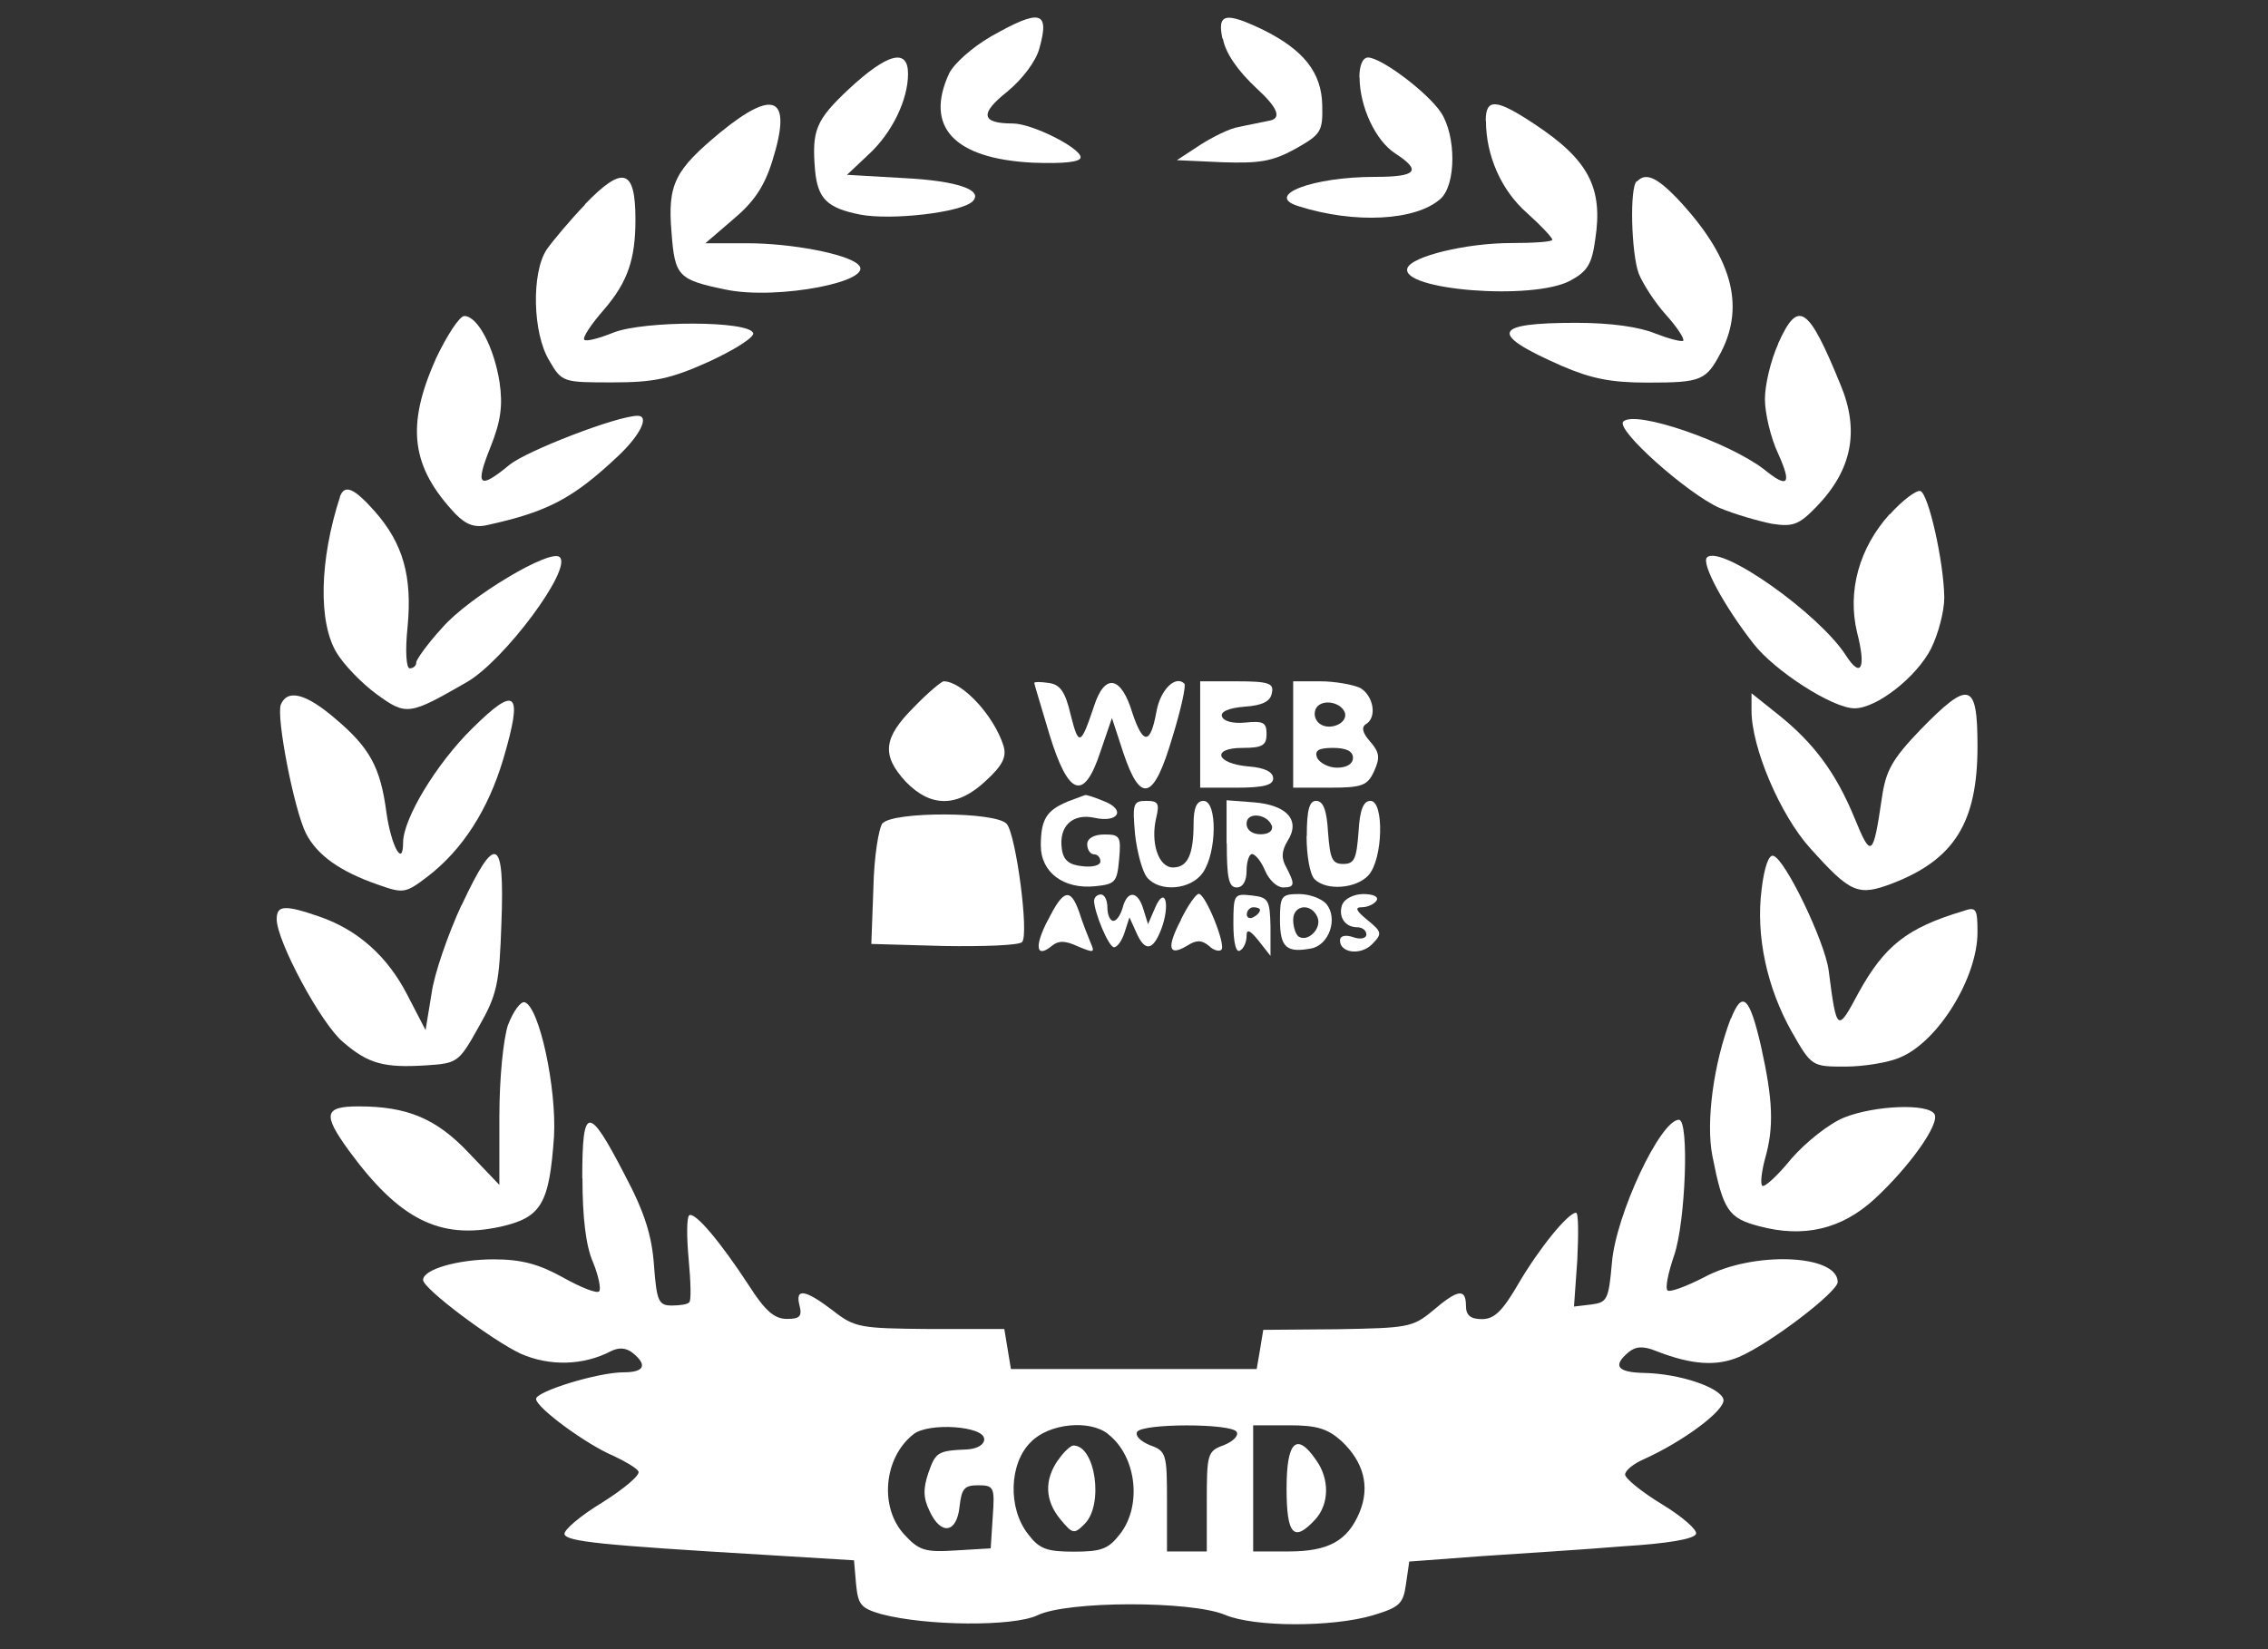 <?xml version="1.0" encoding="UTF-8"?>
<svg id="Layer_1" data-name="Layer 1" xmlns="http://www.w3.org/2000/svg" viewBox="0 0 110 80">
  <rect x="0" y="0" width="110" height="80" fill="#333333" stroke="none"/>
  <defs>
    <style>
      .cls-1 {
        fill: #fff;
        stroke-width: 0px;
      }
    </style>
  </defs>
  <path class="cls-1" d="M48.06,1.77c-.9.52-1.8,1.32-2.03,1.8-1.19,2.58.23,4.12,4.03,4.32,1.55.06,2.35-.03,2.35-.26,0-.45-2.35-1.64-3.29-1.64-1.55,0-1.61-.48-.26-1.55.74-.61,1.39-1.48,1.55-2.09.52-1.84.03-1.93-2.35-.58Z"/>
  <path class="cls-1" d="M59.31,1.87c.13.71.71,1.55,1.64,2.42q1.48,1.35.68,1.55c-.45.1-1.16.23-1.55.32-.42.06-1.26.48-1.87.87l-1.13.74,2.19.1c1.8.06,2.42-.03,3.54-.64,1.26-.71,1.35-.84,1.32-2.13-.03-1.58-.9-2.67-2.84-3.64-1.87-.9-2.26-.81-2,.42Z"/>
  <path class="cls-1" d="M41.17,4.32c-1.61,1.51-1.8,2-1.64,3.93.13,1.39.58,1.84,2.19,2.16,1.51.29,4.9-.1,5.45-.64.55-.55-.74-1-3.32-1.13l-2.77-.16,1.03-.97c1.16-1.06,1.93-2.67,1.93-3.93s-1-1-2.87.74Z"/>
  <path class="cls-1" d="M65.94,3.74c0,1.42.77,3.09,1.74,3.71,1.29.84,1.03,1.13-1,1.13-3.03,0-5.38.9-3.71,1.42,2.74.87,5.7.71,6.89-.35.77-.68.77-3.06.03-4.19-.64-.97-2.9-2.67-3.54-2.67-.26,0-.42.39-.42.97Z"/>
  <path class="cls-1" d="M34.95,6.41c-2.22,1.84-2.58,2.51-2.38,4.87.16,2.13.32,2.29,2.64,2.77,2.51.52,7.31-.42,6.41-1.22-.55-.52-3.25-1.03-5.38-1.03h-2.03l1.35-1.16c1-.84,1.51-1.58,1.9-2.84.97-3.09.13-3.54-2.51-1.39Z"/>
  <path class="cls-1" d="M72.07,5.86c0,1.68.74,3.38,2,4.48.68.61,1.22,1.19,1.22,1.29s-.9.16-2,.16c-2.16,0-4.83.64-5.03,1.22-.35,1.06,6.06,1.58,7.89.61.84-.45,1.06-.81,1.22-2,.39-2.51-.32-3.87-2.96-5.61-1.84-1.22-2.35-1.26-2.35-.16Z"/>
  <path class="cls-1" d="M28.38,9.92c-.74.77-1.55,1.74-1.87,2.19-.74,1.13-.68,4.06.13,5.38.61,1.06.68,1.06,3.06,1.06,2,0,2.8-.16,4.67-1,1.26-.58,2.22-1.19,2.16-1.39-.19-.61-5.28-.61-6.77-.03-.71.29-1.35.45-1.42.35-.1-.1.32-.74.97-1.48,1.13-1.32,1.51-2.42,1.51-4.35,0-2.48-.61-2.64-2.45-.74Z"/>
  <path class="cls-1" d="M79.38,8.79c-.35.32-.26,3.51.1,4.48.19.48.77,1.39,1.32,2,.55.61.9,1.16.84,1.26-.1.06-.71-.1-1.35-.35-.77-.32-2.16-.52-3.83-.52-4.09,0-4.29.52-.71,2.09,1.42.61,2.35.81,4.16.81,2.64,0,2.84-.1,3.58-1.51,1.16-2.29.48-4.64-2.16-7.44-.97-1-1.51-1.26-1.93-.81Z"/>
  <path class="cls-1" d="M21.13,17.43c-1.45,3.25-1.19,5.22.97,7.51.52.52.93.68,1.58.52,2.9-.64,4.12-1.29,6.28-3.32,1.1-1.03,1.55-1.97.97-1.97-1,0-5.41,1.71-6.22,2.38-1.48,1.22-1.68,1.03-.93-.84.52-1.29.61-2.06.45-3.16-.26-1.68-1.06-3.22-1.71-3.22-.23,0-.84.93-1.39,2.09Z"/>
  <path class="cls-1" d="M86.24,16.69c-.35.77-.64,1.97-.64,2.67s.29,1.9.64,2.64c.68,1.51.48,1.71-.68.77-1.71-1.32-6.25-2.9-6.83-2.32-.39.39,3.13,3.51,4.67,4.19.77.32,1.9.64,2.55.77,1.03.16,1.32.03,2.16-.84,1.71-1.77,2.09-3.67,1.16-5.9-1.58-3.87-2.06-4.16-3.03-2Z"/>
  <path class="cls-1" d="M16.49,24.1c-1,3.09-1.06,6.09-.16,7.57.35.58,1.22,1.48,1.93,2,1.45,1.06,1.58,1.03,4.38-.58,1.8-1.03,5.12-5.48,4.51-6.06-.42-.45-4.41,1.93-5.7,3.42-.71.77-1.26,1.55-1.26,1.68,0,.16-.13.29-.32.29-.16,0-.23-.81-.1-2.03.23-2.45-.23-4.03-1.58-5.57-1.03-1.16-1.48-1.35-1.71-.71Z"/>
  <path class="cls-1" d="M91.65,24.94c-1.48,1.64-2.06,3.74-1.58,5.74.45,1.74.19,2.26-.55,1.1-1.32-2.03-6.06-5.38-6.73-4.74-.29.29.84,2.38,2.26,4.19,1.03,1.32,3.83,3.13,4.9,3.13s3-1.51,3.71-2.9c.35-.71.64-1.8.64-2.48-.03-1.77-.77-5.03-1.16-5.16-.19-.06-.87.45-1.48,1.13Z"/>
  <path class="cls-1" d="M44.32,34.31c-1.48,1.48-1.58,2.32-.39,3.61,1.22,1.26,2.51,1.26,3.9-.06.81-.74,1-1.16.84-1.68-.45-1.45-2-3.13-2.9-3.13-.1,0-.77.55-1.45,1.26Z"/>
  <path class="cls-1" d="M50.16,33.12c0,.06.35,1.19.74,2.51.93,3.03,1.68,3.25,2.48.81l.55-1.61.55,1.68c.84,2.51,1.48,2.32,2.38-.74.42-1.35.68-2.55.58-2.61-.42-.42-1.16.29-1.35,1.35-.29,1.61-.64,1.64-1.16.1-.55-1.84-1.35-1.97-1.87-.35-.64,1.9-.74,1.97-1.13.42-.26-1.13-.52-1.48-1.06-1.55-.39-.06-.71-.06-.71,0Z"/>
  <path class="cls-1" d="M58.21,35.63v2.58h1.77c1.32,0,1.77-.13,1.77-.45s-.42-.52-1.19-.58c-1.58-.13-1.84-.9-.29-.9.97,0,1.16-.13,1.16-.68s-.16-.64-1.03-.55c-.58.06-1.06-.06-1.13-.29-.1-.23.32-.42,1.1-.48.87-.06,1.26-.26,1.32-.68.1-.45-.16-.55-1.68-.55h-1.8v2.58Z"/>
  <path class="cls-1" d="M62.72,35.63v2.58h1.77c1.58,0,1.84-.1,2.16-.81.29-.64.26-.9-.19-1.42-.35-.39-.45-.68-.23-.84.58-.32.39-1.39-.26-1.77-.35-.16-1.22-.32-1.93-.32h-1.32v2.58ZM65.23,34.57c.16.55-.84.93-1.29.48-.19-.19-.23-.48-.1-.71.29-.45,1.19-.29,1.39.23ZM65.62,36.76c0,.29-.29.48-.77.48-.42,0-.84-.23-.97-.48-.13-.35.06-.48.77-.48.64,0,.97.16.97.48Z"/>
  <path class="cls-1" d="M13.62,34.18c-.23.61.64,5.09,1.22,6.25.55,1.06,1.64,1.84,3.48,2.48,1.26.45,1.35.42,2.42-.39,1.68-1.29,2.93-3.22,3.67-5.7.97-3.29.64-3.61-1.51-1.48-1.74,1.71-3.35,4.38-3.35,5.54,0,1.22-.58.16-.81-1.48-.29-2.19-.81-3.13-2.48-4.54-1.42-1.22-2.32-1.45-2.64-.68Z"/>
  <path class="cls-1" d="M84.95,34.47c0,1.8,1.39,5.06,2.84,6.67,1.97,2.19,2.32,2.35,4,1.71,3-1.16,4.12-2.96,4.12-6.64,0-3.13-.39-3.25-2.77-.81-1.39,1.45-1.68,2-1.87,3.32-.42,2.87-.52,2.93-1.32.97-.9-2.19-1.97-3.64-3.71-5.03l-1.29-1.03v.84Z"/>
  <path class="cls-1" d="M51.77,38.89c-1,.42-1.29.84-1.29,2.13s1.1,2.13,2.64,1.97c.97-.1,1.06-.19,1.16-1.32.1-1.1.03-1.19-.71-1.19-.52,0-.84.19-.84.48,0,.26.16.48.32.48.19,0,.32.16.32.35s-.39.29-.87.23c-.64-.06-.93-.29-1-.84-.16-1.1.52-1.74,1.58-1.51,1.16.26,1.55-.39.45-.81-.45-.19-.87-.32-.9-.29-.03,0-.42.16-.87.32Z"/>
  <path class="cls-1" d="M55.05,40.47c.1.87.35,1.8.58,2.09.61.74,2.13.61,2.71-.23.68-.97.71-3.48.03-3.48-.32,0-.48.32-.48,1.1,0,1.51-.29,2.13-1,2.13s-1.1-1.22-.81-2.42c.16-.68.1-.81-.48-.81-.64,0-.68.13-.55,1.61Z"/>
  <path class="cls-1" d="M59.5,40.92c0,1.68.1,2.13.48,2.13.29,0,.48-.29.48-.81,0-.45.13-.81.26-.81.16,0,.45.35.64.81.19.45.58.81.87.81.58,0,.58-.16.16-.97-.26-.45-.23-.81.06-1.29.64-1-.03-1.74-1.64-1.87l-1.32-.1v2.09ZM61.69,40.05c.06.26-.16.42-.55.42s-.68-.19-.68-.52c0-.58,1-.48,1.22.1Z"/>
  <path class="cls-1" d="M63.37,40.56c0,.93.16,1.87.39,2.09.58.58,2.03.45,2.61-.19.71-.77.77-3.61.1-3.61-.35,0-.52.45-.58,1.51-.1,1.29-.19,1.55-.74,1.55s-.64-.26-.74-1.55c-.06-1.06-.23-1.51-.58-1.51-.32,0-.45.42-.45,1.71Z"/>
  <path class="cls-1" d="M42.81,39.92c-.19.23-.42,1.64-.45,3.16l-.1,2.71,3.51.1c1.93.03,3.64-.03,3.8-.19.35-.35-.29-5.19-.74-5.73-.52-.61-5.54-.61-6.02-.03Z"/>
  <path class="cls-1" d="M22.38,43.91c-.64,1.39-1.32,3.32-1.45,4.29l-.29,1.77-.87-1.68c-.97-1.9-2.42-3.19-4.29-3.83-1.68-.58-2.06-.55-2.06.13,0,1.06,2.16,5.09,3.22,5.96,1.22,1.06,2,1.26,4.03,1.13,1.51-.1,1.58-.13,2.55-1.87.9-1.58,1-2.09,1.1-5.06.16-4.19-.29-4.35-1.93-.84Z"/>
  <path class="cls-1" d="M85.44,43.14c-.29,2.26.26,4.77,1.45,6.89.97,1.71,1,1.71,2.61,1.71.87,0,2.09-.19,2.67-.45,1.84-.77,3.74-3.87,3.74-6.06,0-1.16-.06-1.26-.71-1.03-2.71.81-3.8,1.68-5.06,3.96-1.03,1.93-1.06,1.93-1.45-1.1-.19-1.39-2.09-5.35-2.67-5.54-.23-.1-.45.55-.58,1.61Z"/>
  <path class="cls-1" d="M50.83,44.62c-.68,1.29-.58,1.9.19,1.26.32-.26.64-.26,1.26.03.77.32.84.32.61-.19-.13-.32-.39-.97-.55-1.48-.42-1.19-.77-1.1-1.51.39Z"/>
  <path class="cls-1" d="M53.06,43.66c0,.58.71,2.29.97,2.29.16,0,.39-.32.52-.74l.23-.71.32.71c.42.97.81.93,1.22-.13.45-1.19.19-2.16-.29-1.06l-.35.81-.23-.74c-.26-.87-.77-.93-1-.06-.1.35-.29.64-.45.64s-.29-.29-.29-.64-.13-.64-.32-.64c-.16,0-.32.13-.32.29Z"/>
  <path class="cls-1" d="M57.28,44.62c-.71,1.35-.61,1.8.29,1.26.45-.29.71-.29,1.06,0,.23.23.52.29.61.19.23-.23-.77-2.71-1.1-2.71-.13,0-.52.55-.87,1.26Z"/>
  <path class="cls-1" d="M59.82,44.82c0,.9.13,1.42.32,1.29.19-.1.32-.42.32-.71,0-.35.16-.29.58.23l.58.74v-1.42c-.03-1.29-.1-1.42-.9-1.51-.87-.1-.9-.06-.9,1.39ZM61.11,44.14c0,.1-.13.26-.32.35-.16.1-.32.03-.32-.13,0-.19.16-.35.32-.35.19,0,.32.06.32.13Z"/>
  <path class="cls-1" d="M62.08,44.62c0,1.35.32,1.61,1.51,1.39.87-.16,1.32-1.45.74-2.16-.23-.26-.81-.48-1.32-.48-.87,0-.93.1-.93,1.26ZM63.91,44.53c.19.52-.48,1.19-.93.9-.13-.1-.26-.45-.26-.81,0-.74.9-.84,1.19-.1Z"/>
  <path class="cls-1" d="M65.11,43.85c-.23.58.1,1.13.71,1.13.26,0,.45.16.45.35s-.29.26-.64.13c-.39-.13-.64-.06-.64.16,0,.61,1,.74,1.55.19.52-.52.48-.61-.23-1.19-.55-.45-.61-.61-.26-.61.29,0,.61-.16.71-.32.13-.19-.16-.32-.64-.32-.45,0-.9.23-1,.48Z"/>
  <path class="cls-1" d="M24.64,49.71c-.23.71-.42,2.58-.42,4.48v3.29l-1.48-1.55c-1.58-1.68-3-2.26-5.35-2.26-1.68,0-1.74.39-.48,2.13,2.45,3.35,4.41,4.35,7.35,3.71,2-.45,2.38-1.1,2.61-4.38.13-2.35-.71-6.28-1.42-6.51-.19-.06-.55.42-.81,1.1Z"/>
  <path class="cls-1" d="M83.95,49.39c-.84,2.19-1.22,5.03-.9,6.67.52,2.64.77,3.03,2.26,3.42,2.16.58,4,.16,5.61-1.32,1.71-1.58,3.19-3.67,2.9-4.12-.32-.52-2.87-.42-4.35.16-.74.29-1.87,1.19-2.58,2-.68.84-1.32,1.42-1.42,1.32-.1-.1-.03-.68.13-1.29.45-1.55.39-2.87-.19-5.48-.55-2.38-.9-2.74-1.45-1.35Z"/>
  <path class="cls-1" d="M28.25,57.16c0,1.87.16,3.29.52,4.09.26.64.39,1.29.29,1.39-.1.13-.9-.19-1.77-.68-1.16-.64-2-.87-3.35-.87-1.71,0-3.42.48-3.42,1,0,.42,3.35,2.93,4.74,3.58,1.39.61,3.03.58,4.38-.13.39-.19.74-.16,1.06.1.71.58.55.93-.45.93-1.26,0-4.25.93-4.25,1.29,0,.42,2.45,2.22,3.77,2.77.55.26,1.1.58,1.19.74.13.16-.68.84-1.74,1.51-1.06.64-1.9,1.35-1.84,1.55.13.35,1.71.52,9.79,1l4.25.26.1,1.16c.1,1,.23,1.16,1.22,1.45,2.19.58,6.41.61,7.57.06,1.45-.71,7.44-.71,9.09-.03,1.42.61,5.22.61,7.18.03,1.29-.39,1.48-.55,1.61-1.51l.16-1.1,3.48-.26c1.9-.13,4.99-.32,6.89-.48,2.13-.13,3.48-.35,3.54-.61.06-.19-.68-.84-1.64-1.42-1-.61-1.8-1.26-1.8-1.45s.39-.52.9-.74c1.93-.87,3.96-2.38,3.87-2.9-.13-.58-2.13-1.26-3.87-1.29-1.29-.03-1.51-.35-.74-1,.35-.29.71-.32,1.35-.06,1.74.68,2.93.74,4,.29,1.51-.64,4.8-3.16,4.8-3.64,0-1.35-4.12-1.51-6.48-.23-.87.45-1.68.74-1.77.64-.13-.1.03-.87.32-1.71.55-1.61.74-6.57.23-6.57-.9,0-3.06,4.61-3.25,6.93-.16,1.8-.23,1.93-1,2.03l-.84.1.16-2.26c.06-1.26.06-2.29-.06-2.29-.39,0-1.8,1.74-2.8,3.45-.77,1.32-1.16,1.71-1.77,1.71-.55,0-.77-.19-.77-.64,0-.87-.39-.81-1.61.23-.97.81-1.22.84-4.61.9l-3.61.03-.16.97-.16.93h-11.92l-.16-.97-.16-.97h-3.58c-3.42-.03-3.67-.06-4.74-.9-1.35-1.03-1.84-1.1-1.61-.23.13.52,0,.64-.61.64s-1.06-.39-1.84-1.61c-1.39-2.13-2.61-3.58-2.9-3.42-.13.1-.13,1.03-.03,2.13.1,1.06.13,2.03.03,2.09-.06.1-.45.16-.84.16-.64,0-.74-.19-.87-1.93-.1-1.45-.45-2.58-1.42-4.41-1.77-3.42-2.06-3.38-2.06.16ZM47.74,69.79c0,.29-.32.48-.81.52-1.45.06-1.55.13-1.9,1.13-.26.77-.26,1.22.06,1.87.55,1.19,1.32,1.06,1.45-.23.1-.87.23-1.03.9-1.03.77,0,.81.1.71,1.51l-.1,1.55-1.68.1c-1.51.1-1.8,0-2.51-.77-1.22-1.32-1-3.74.45-4.87.74-.58,3.42-.39,3.42.23ZM53.73,69.56c1.39,1.06,1.68,3.48.58,4.87-.55.71-.9.84-2.22.84s-1.68-.13-2.22-.84c-1-1.26-.93-3.45.13-4.48.87-.9,2.84-1.1,3.74-.39ZM59.98,69.46c.1.19-.16.45-.61.64-.81.29-.84.42-.84,2.74v2.42h-1.93v-2.42c0-2.32-.03-2.45-.84-2.74-.45-.19-.71-.45-.61-.64.26-.42,4.58-.42,4.83,0ZM65.07,69.91c1.06,1,1.39,2.19.87,3.45-.58,1.39-1.51,1.9-3.45,1.9h-1.71v-6.12h1.74c1.35,0,1.87.16,2.55.77Z"/>
  <path class="cls-1" d="M51.32,70.82c-.68.97-.64,1.97.1,2.87.61.74.68.74,1.19.23.93-.93.52-3.8-.55-3.8-.13,0-.48.32-.74.71Z"/>
  <path class="cls-1" d="M62.4,72.2c0,2.26.35,2.64,1.39,1.51.68-.74.71-1.97.03-2.9-.93-1.35-1.42-.9-1.42,1.39Z"/>
</svg>